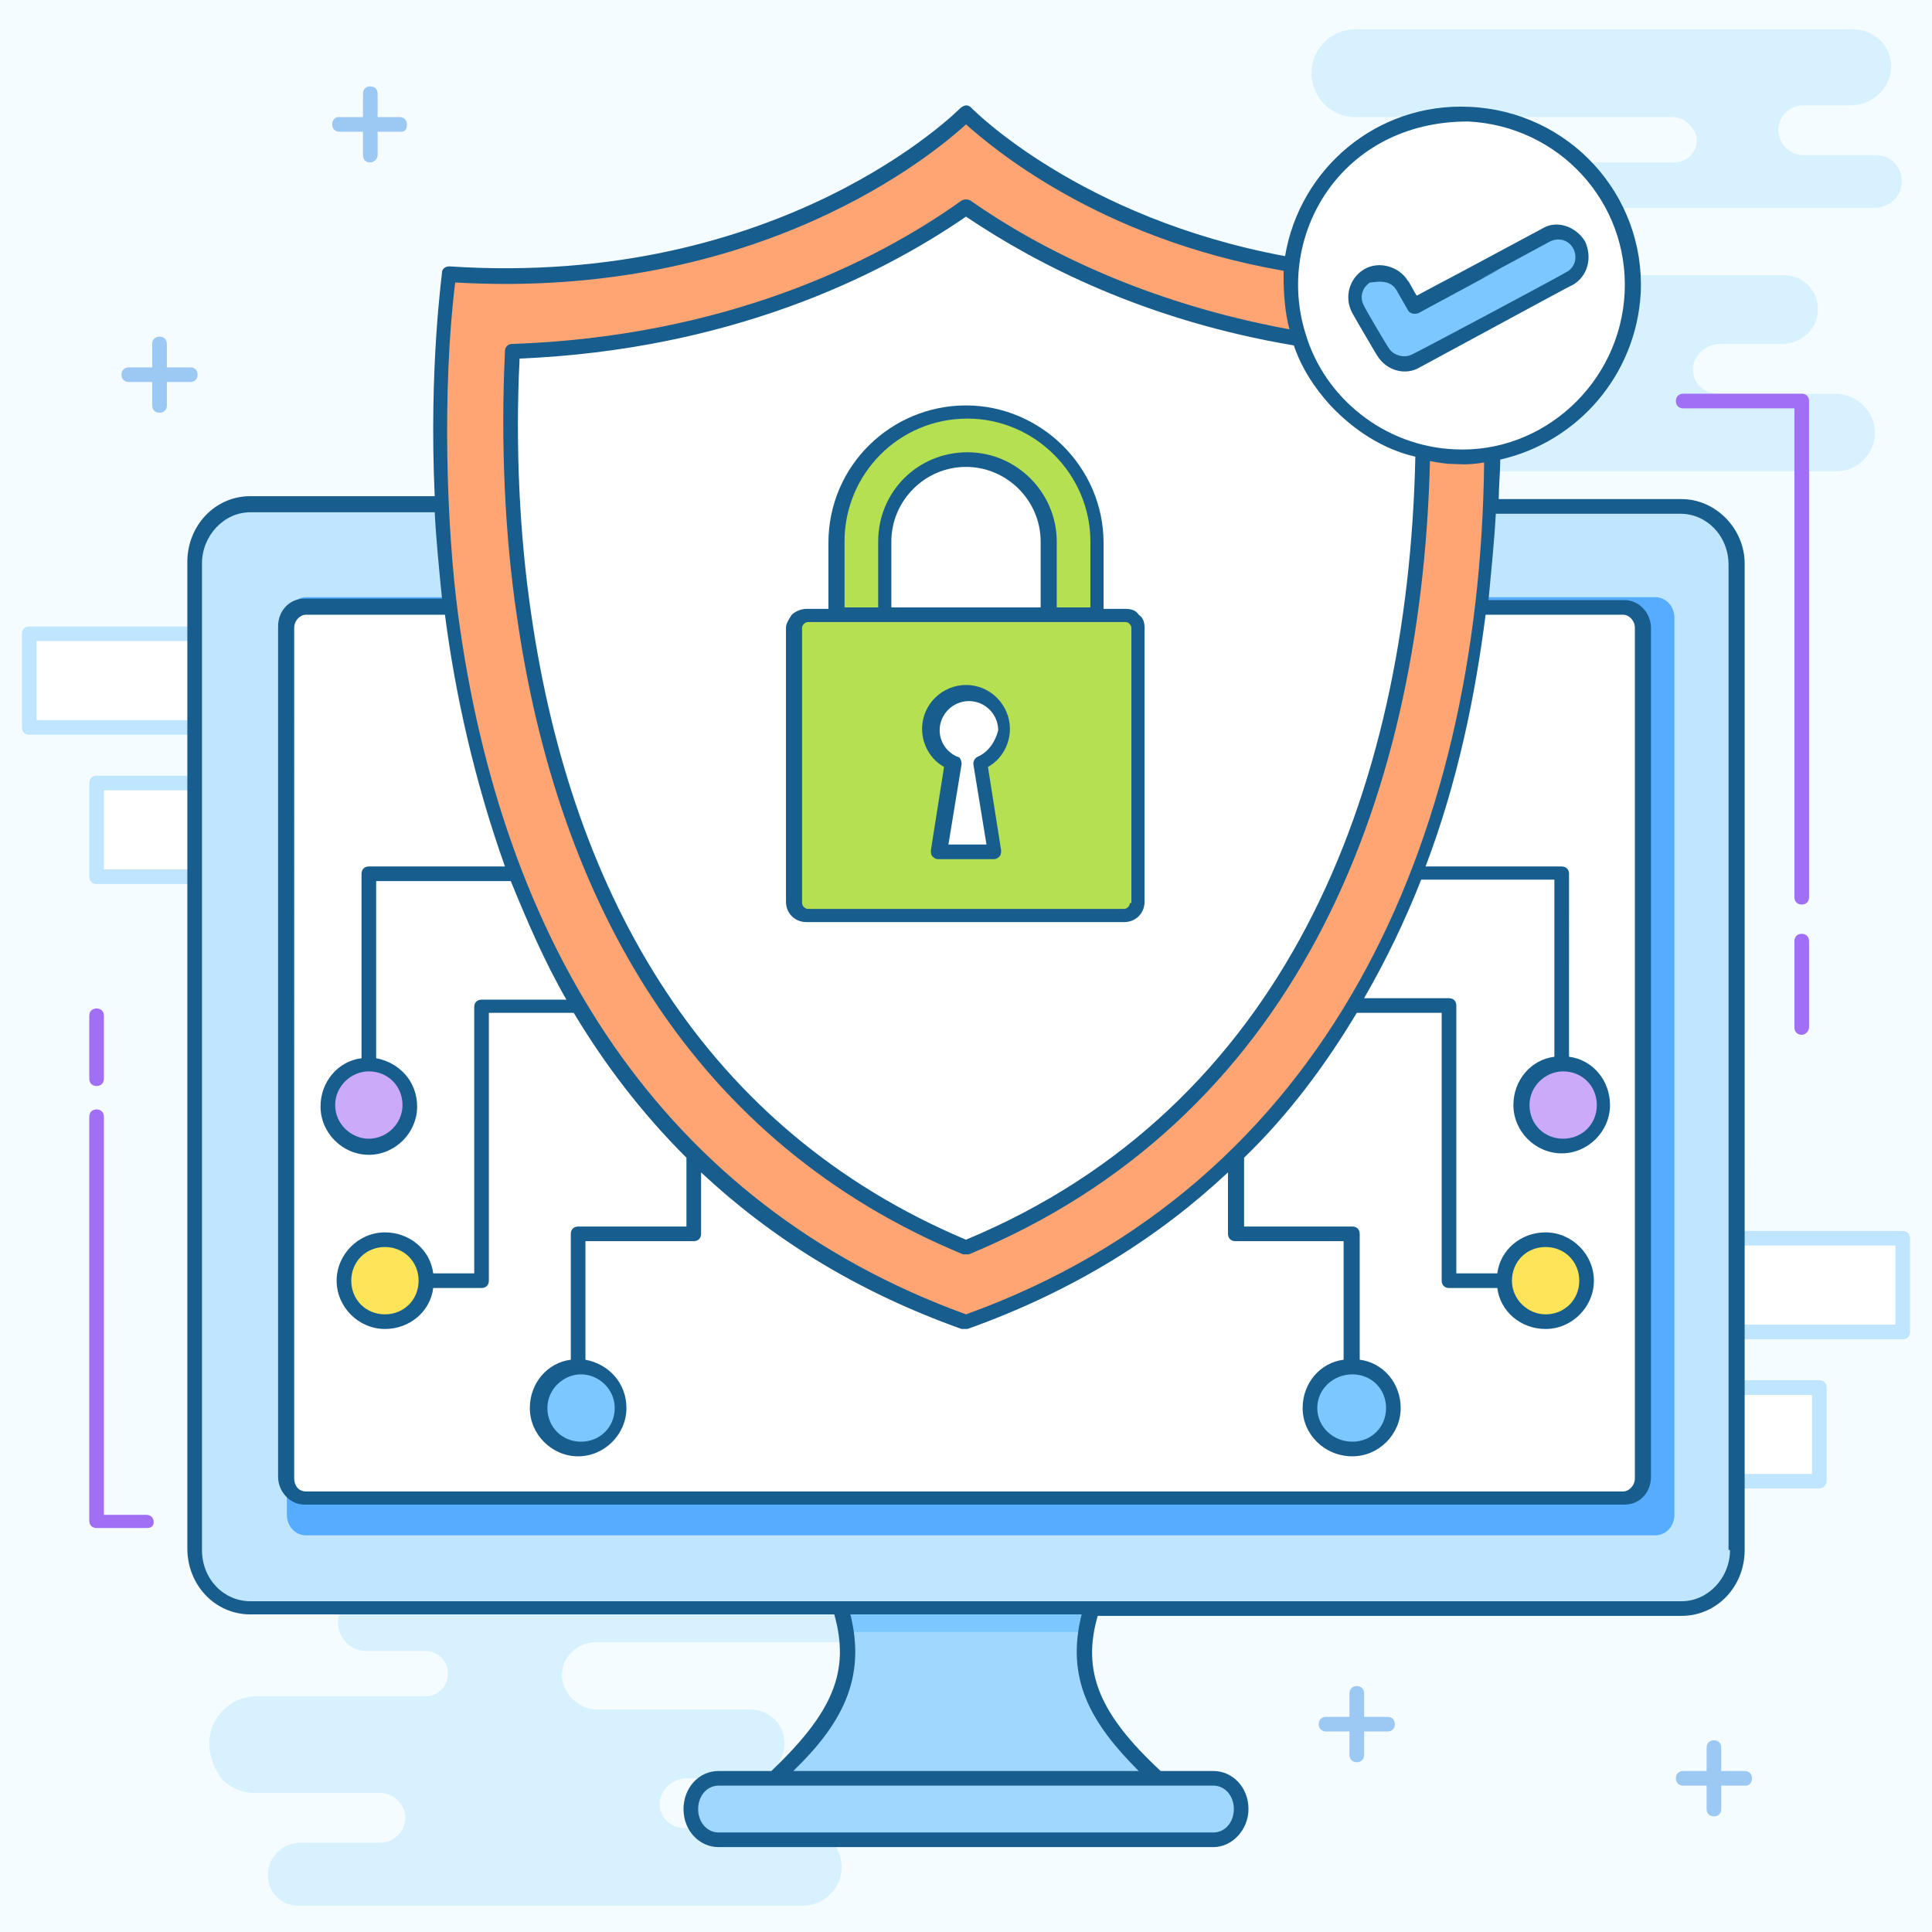 <svg xmlns="http://www.w3.org/2000/svg" viewBox="0 0 132 132" id="cyber-security"><path fill="#f5fcff" d="M0 0h132v132H0z"></path><path fill="#d7f1ff" d="M14.3 119.1c0-1.7 1.4-3.2 3.2-3.2h11.6c.8 0 1.5-.7 1.5-1.5v-.1c0-.8-.7-1.5-1.5-1.5H25c-1.1 0-2-1-1.9-2.1.1-1 1-1.7 2-1.7h18.7c.9 0 1.7-.8 1.5-1.8-.1-.8-.8-1.3-1.6-1.3L22 106c-1.7 0-3-1.4-3-3 0-1.7 1.4-3 3-3h34c1.5 0 2.7 1.2 2.6 2.7-.1 1.4-1.3 2.5-2.8 2.5h-3.2c-.5 0-.9.2-1.2.5-.3.3-.5.7-.5 1.2 0 .9.8 1.7 1.7 1.7h5c1.1 0 1.9 1 1.7 2.1-.1.9-1 1.5-1.8 1.5H40.7c-1.3 0-2.4 1.1-2.3 2.4.1 1.2 1.2 2.2 2.4 2.2h10.5c1.3 0 2.4 1.1 2.3 2.5-.1 1.3-1.2 2.2-2.5 2.2h-4.2c-.8 0-1.6.6-1.8 1.4-.2 1.1.6 2 1.7 2h8c.7 0 1.4.3 1.9.8s.8 1.1.8 1.9c0 1.4-1.2 2.6-2.6 2.6H20.4c-.6 0-1.1-.2-1.5-.6-.4-.4-.6-.9-.6-1.5 0-1.2 1-2.2 2.2-2.2H26c.9 0 1.7-.8 1.7-1.7 0-.9-.8-1.7-1.7-1.7h-8.6c-.9 0-1.7-.4-2.2-.9-.6-.8-.9-1.6-.9-2.5zm70.6-97.9c0-1.7 1.4-3.2 3.2-3.2h11.6c.8 0 1.5-.7 1.5-1.5v-.1c0-.8-.7-1.5-1.5-1.5h-4.1c-1.1 0-2-1-1.9-2.1.1-1 1-1.7 2-1.7h18.7c.9 0 1.7-.8 1.5-1.8-.2-.7-.9-1.3-1.6-1.3H92.6c-1.7 0-3-1.4-3-3 0-1.7 1.4-3 3-3h34c1.5 0 2.7 1.2 2.6 2.7-.1 1.4-1.3 2.5-2.8 2.5h-3.2c-.5 0-.9.2-1.2.5-.3.3-.5.7-.5 1.2 0 .9.8 1.7 1.7 1.7h5c1.1 0 1.9 1 1.7 2.1-.1.9-1 1.5-1.8 1.5h-16.8c-1.3 0-2.4 1.1-2.3 2.4.1 1.2 1.2 2.2 2.4 2.2h10.5c1.3 0 2.4 1.1 2.3 2.5-.1 1.3-1.2 2.2-2.5 2.2h-4.2c-.8 0-1.6.6-1.8 1.4-.2 1.1.6 2 1.7 2h8c.7 0 1.4.3 1.9.8s.8 1.1.8 1.9c0 1.4-1.2 2.6-2.6 2.6H91c-.6 0-1.1-.2-1.5-.6-.4-.4-.6-.9-.6-1.5 0-1.2 1-2.2 2.2-2.2h5.7c.9 0 1.7-.8 1.7-1.7 0-.9-.8-1.7-1.7-1.7h-8.6c-.9 0-1.7-.4-2.2-.9-.7-.8-1.1-1.5-1.1-2.4z"></path><path fill="#a06ff3" d="M6.6 74.2c-.3 0-.5-.2-.5-.5v-4.3c0-.3.2-.5.5-.5s.5.2.5.5v4.3c0 .3-.2.5-.5.5z"></path><path fill="#fff" d="M6.6 53.5h8.8v6.4H6.6z"></path><path fill="#c0e6ff" d="M15.4 60.4H6.6c-.3 0-.5-.2-.5-.5v-6.4c0-.3.2-.5.5-.5h8.8c.3 0 .5.2.5.5v6.4c0 .2-.2.5-.5.5zm-8.3-1h7.8V54H7.1v5.4z"></path><path fill="#fff" d="M2 43.3h13.4v6.4H2z"></path><path fill="#c0e6ff" d="M15.4 50.2H2c-.3 0-.5-.2-.5-.5v-6.4c0-.3.2-.5.5-.5h13.4c.3 0 .5.2.5.5v6.4c0 .3-.2.5-.5.5zm-12.9-1h12.4v-5.4H2.5v5.4z"></path><path fill="#fff" d="M113.4 94.8h10.9v6.4h-10.9z"></path><path fill="#c0e6ff" d="M124.3 101.7h-10.9c-.3 0-.5-.2-.5-.5v-6.4c0-.3.2-.5.5-.5h10.9c.3 0 .5.2.5.5v6.4c0 .3-.3.5-.5.5zm-10.4-1h9.9v-5.4h-9.9v5.4z"></path><path fill="#fff" d="M113.4 84.7H130v6.4h-16.6z"></path><path fill="#c0e6ff" d="M130 91.5h-16.6c-.3 0-.5-.2-.5-.5v-6.4c0-.3.2-.5.5-.5H130c.3 0 .5.2.5.5V91c0 .3-.2.5-.5.5zm-16.1-1h15.6v-5.4h-15.6v5.4z"></path><path fill="#c0e6ff" d="M118.7 38.5v67.4c0 2.2-1.7 4-3.8 4H17.1c-2.1 0-3.8-1.8-3.8-4V38.5c0-2.2 1.7-4 3.8-4h97.7c2.2.1 3.9 1.8 3.9 4z"></path><path fill="#56adff" d="M114.4 42.2v61.3c0 .8-.6 1.4-1.3 1.4H20.9c-.7 0-1.3-.6-1.3-1.4V42.2c0-.7.6-1.4 1.3-1.4h92.2c.7 0 1.3.6 1.3 1.4z"></path><path fill="#fff" d="M112.4 42.9V101c0 .8-.6 1.4-1.3 1.4H20.9c-.7 0-1.3-.6-1.3-1.4V42.9c0-.7.6-1.4 1.3-1.4h90.2c.7 0 1.3.6 1.3 1.4z"></path><path fill="#a0d7ff" d="M84.8 123.6c0 1.2-.9 2.1-1.9 2.1H49.1c-1.1 0-1.9-.9-1.9-2.1 0-1.2.9-2.1 1.9-2.1h33.8c1 0 1.9.9 1.9 2.1zM79.1 121.5H52.9c3.7-3.4 5.5-6 4.9-10-.1-.6-.2-1.1-.4-1.7h17.2c-.2.6-.3 1.1-.4 1.7-.6 4 1.2 6.6 4.9 10z"></path><path fill="#7cc7ff" d="M74.6 109.8c-.2.6-.3 1.1-.4 1.7H57.8c-.1-.6-.2-1.1-.4-1.7h17.2z"></path><path fill="#fee459" d="M108.5 87.5c0 1.6-1.3 2.8-2.8 2.8-1.6 0-2.8-1.3-2.8-2.8 0-1.6 1.3-2.8 2.8-2.8 1.6 0 2.8 1.2 2.8 2.8z"></path><path fill="#cbaaf9" d="M109.6 75.5c0 1.6-1.3 2.8-2.8 2.8-1.6 0-2.8-1.3-2.8-2.8 0-1.6 1.3-2.8 2.8-2.8 1.6 0 2.8 1.2 2.8 2.8z"></path><path fill="#7cc7ff" d="M95.2 96.2c0 1.6-1.3 2.8-2.8 2.8s-2.8-1.3-2.8-2.8c0-1.6 1.3-2.8 2.8-2.8s2.8 1.2 2.8 2.8z"></path><path fill="#fee459" d="M23.5 87.5c0 1.6 1.3 2.8 2.8 2.8 1.6 0 2.8-1.3 2.8-2.8 0-1.6-1.3-2.8-2.8-2.8-1.6 0-2.8 1.2-2.8 2.8z"></path><path fill="#cbaaf9" d="M22.4 75.5c0 1.6 1.3 2.8 2.8 2.8 1.6 0 2.8-1.3 2.8-2.8 0-1.6-1.3-2.8-2.8-2.8-1.6 0-2.8 1.2-2.8 2.8z"></path><path fill="#7cc7ff" d="M36.8 96.2c0 1.6 1.3 2.8 2.8 2.8s2.8-1.3 2.8-2.8c0-1.6-1.3-2.8-2.8-2.8s-2.8 1.2-2.8 2.8z"></path><path fill="#ffa573" d="M66 90.3C22 74.5 30.7 18.8 30.7 18.8 53.9 20.3 66 7.8 66 7.8s12.1 12.5 35.3 11c0 0 8.7 55.7-35.3 71.5z"></path><path fill="#fff" d="M66 85.3C35.8 72.7 34.3 38.1 35 24c14.9-.5 25.3-5.9 31-9.8 5.7 3.9 16.1 9.3 31.1 9.8.8 14.1-.6 48.6-31.1 61.3z"></path><path fill="#b4e051" d="M73.3 43.8c-.9 0-1.6-.7-1.6-1.6V37c0-3.1-2.5-5.6-5.6-5.6-3.1 0-5.6 2.5-5.6 5.6v5.1c0 .9-.7 1.6-1.6 1.6s-1.6-.7-1.6-1.6V37c0-4.9 4-8.9 8.9-8.9s8.9 4 8.9 8.9v5.1c-.2 1-.9 1.7-1.8 1.7z"></path><path fill="#b4e051" d="M77.7 42.9v18.7c0 .5-.4.9-.9.9H55.2c-.5 0-.9-.4-.9-.9V42.9c0-.5.4-.9.9-.9h21.7c.4.1.8.5.8.9z"></path><path fill="#fff" d="m64.1 58.2 1-6c-.9-.3-1.6-1.2-1.6-2.3 0-1.4 1.1-2.5 2.5-2.5s2.5 1.1 2.5 2.5c0 1-.7 1.9-1.6 2.3l1 6h-3.8z"></path><circle cx="99.8" cy="19.5" r="11.7" fill="#fff"></circle><circle cx="99.8" cy="19.5" r="11.7" fill="#fff"></circle><path fill="#7cc7ff" d="M95.4 24.8c-.3-.1-.6-.4-.8-.7L93 21.2c-.5-.8-.2-1.8.6-2.3.8-.5 1.8-.2 2.3.6l.8 1.4 9-4.9c.8-.4 1.8-.1 2.3.7.4.8.1 1.8-.7 2.3l-10.4 5.6c-.6.4-1.1.4-1.5.2z"></path><path fill="#175d8d" d="M114.9 34.1h-12.5c0-.9.1-1.8.1-2.7 5.3-1.2 9.3-5.8 9.6-11.4.3-6.7-4.9-12.4-11.7-12.7-6.3-.3-11.6 4.2-12.6 10.2-14-2.6-21.3-10-21.4-10.1-.1-.1-.2-.2-.4-.2-.1 0-.3.1-.4.2-.1.1-12.2 12.3-34.9 10.8-.3 0-.5.2-.5.4s-.9 6.5-.5 15.3H17.1c-2.4 0-4.3 2-4.3 4.5v67.4c0 2.5 1.9 4.5 4.3 4.5H57c1.1 3.9-.1 6.7-4.3 10.7h-3.6c-1.4 0-2.4 1.2-2.4 2.6 0 1.5 1.1 2.6 2.4 2.6h33.8c1.3 0 2.4-1.2 2.4-2.6 0-1.5-1.1-2.6-2.4-2.6h-3.6c-4.2-3.9-5.4-6.8-4.3-10.6h39.9c2.4 0 4.3-2 4.3-4.5V38.5c0-2.4-2-4.4-4.3-4.4zM100.3 8.3c6.2.3 11 5.5 10.7 11.7-.3 6.2-5.6 11-11.6 10.7-4.8-.2-8.9-3.5-10.2-7.9-2.1-6.7 2.4-14.5 11.1-14.5zM66 84.7C48.2 77.2 39.1 61.3 36.3 42c-.8-5.4-1.1-11.5-.8-17.5 14.2-.6 24.4-5.5 30.5-9.7 4.9 3.3 12.3 7.1 22.4 8.8.5 1.5 1.4 2.9 2.5 4.1 1.6 1.7 3.6 3 5.8 3.5-.5 23.3-9.1 44.5-30.7 53.5zM31.1 19.3C51.9 20.5 63.8 10.5 66 8.5c1.7 1.5 9 7.8 21.7 10v.4c0 1.2.1 2.5.4 3.6-9.8-1.8-17.1-5.5-21.8-8.8-.2-.1-.4-.1-.6 0-6 4.3-16.3 9.3-30.7 9.8-.3 0-.5.2-.5.5-.3 6.3 0 12.6.8 18 2.8 19.7 12.1 36.1 30.5 43.7h.4c22-9.1 30.9-30.4 31.5-54.2.5.1 1.1.2 1.6.2.3 0 .9.1 2.1-.1-.3 25.9-10.7 49.3-35.4 58.2C45.1 82.2 34.3 64.4 31.3 42c-.8-6-1.1-15.4-.2-22.7zm-3.6 56.2c0 1.3-1.1 2.3-2.3 2.3s-2.3-1-2.3-2.3c0-1.3 1.1-2.3 2.3-2.3 1.3 0 2.3 1 2.3 2.3zm-2.8-15.8v12.6c-1.6.2-2.8 1.6-2.8 3.3 0 1.8 1.5 3.3 3.3 3.3 1.8 0 3.3-1.5 3.3-3.3 0-1.7-1.2-3-2.8-3.3V60.2h9.2c1.1 2.7 2.3 5.5 3.8 8.1h-5.8c-.3 0-.5.2-.5.5V87h-2.8c-.2-1.6-1.6-2.8-3.3-2.8-1.8 0-3.3 1.5-3.3 3.3 0 1.8 1.5 3.3 3.3 3.3 1.7 0 3.1-1.2 3.3-2.8h3.3c.3 0 .5-.2.5-.5V69.2h5.8c2.1 3.5 4.6 6.8 7.7 9.9v4.7h-7.4c-.3 0-.5.2-.5.5v8.6c-1.6.2-2.8 1.6-2.8 3.3 0 1.8 1.5 3.3 3.3 3.3 1.8 0 3.3-1.5 3.3-3.3 0-1.7-1.2-3-2.8-3.3v-8.1h7.4c.3 0 .5-.2.5-.5v-4.2c4.7 4.4 10.5 8.1 17.8 10.7h.4c7.3-2.6 13.1-6.3 17.8-10.7v4.2c0 .3.2.5.5.5h7.4v8.1c-1.6.2-2.8 1.6-2.8 3.3 0 1.8 1.5 3.3 3.4 3.3 1.8 0 3.3-1.5 3.3-3.3 0-1.7-1.2-3.1-2.8-3.3v-8.6c0-.3-.2-.5-.5-.5H85v-4.7c3.1-3 5.6-6.4 7.7-9.9h5.8v18.3c0 .3.2.5.5.5h3.3c.2 1.6 1.6 2.8 3.3 2.8 1.8 0 3.3-1.5 3.3-3.3 0-1.8-1.5-3.3-3.3-3.3-1.7 0-3.1 1.2-3.3 2.8h-2.8V68.7c0-.3-.2-.5-.5-.5h-5.8c1.5-2.6 2.8-5.3 3.9-8.1h9.1v12.1c-1.6.2-2.8 1.6-2.8 3.3 0 1.8 1.5 3.3 3.3 3.3 1.8 0 3.3-1.5 3.3-3.3 0-1.7-1.2-3.1-2.8-3.3V59.7c0-.3-.2-.5-.5-.5h-9.3c2.2-5.8 3.4-11.7 4.1-17.2h9.4c.4 0 .8.4.8.9V101c0 .5-.4.9-.8.9h-90c-.5 0-.8-.4-.8-.9V42.9c0-.5.4-.9.8-.9h9.5c.7 5.4 2 11.3 4.1 17.2h-9.3c-.3 0-.5.2-.5.5zm3.9 27.8c0 1.3-1 2.3-2.3 2.3-1.3 0-2.3-1-2.3-2.3 0-1.3 1-2.3 2.3-2.3 1.3 0 2.3 1 2.3 2.3zM42 96.2c0 1.3-1 2.3-2.3 2.3s-2.3-1-2.3-2.3c0-1.3 1.1-2.3 2.3-2.3 1.2 0 2.3 1 2.3 2.3zm52.7 0c0 1.3-1 2.3-2.3 2.3-1.3 0-2.4-1-2.4-2.3 0-1.3 1.1-2.3 2.4-2.3 1.3 0 2.3 1 2.3 2.3zm8.6-8.7c0-1.3 1-2.3 2.3-2.3 1.3 0 2.3 1 2.3 2.3 0 1.3-1 2.3-2.3 2.3-1.2 0-2.3-1-2.3-2.3zm5.8-12c0 1.3-1 2.3-2.3 2.3-1.3 0-2.3-1-2.3-2.3 0-1.3 1.1-2.3 2.3-2.3 1.3 0 2.3 1 2.3 2.3zm-24.8 48.1c0 .9-.6 1.6-1.4 1.6H49.1c-.8 0-1.4-.7-1.4-1.6 0-.9.6-1.6 1.4-1.6h33.8c.8 0 1.4.7 1.4 1.6zm-6.5-2.6H54.2c3.3-3.2 5-6.3 3.9-10.7h15.8c-1.1 4.4.6 7.4 3.9 10.7zm40.4-15.1c0 1.9-1.5 3.5-3.3 3.5H17.1c-1.8 0-3.3-1.5-3.3-3.5V38.5c0-1.9 1.5-3.5 3.3-3.5h12.6c.1 1.9.3 3.9.5 5.9h-9.4c-1 0-1.8.8-1.8 1.9v58.1c0 1 .8 1.9 1.8 1.9H111c1 0 1.8-.8 1.8-1.9v-58c0-1-.8-1.9-1.8-1.9h-9.3c.2-2.1.4-4.1.5-5.9h12.6c1.8 0 3.3 1.5 3.3 3.5v67.3z"></path><path fill="#175d8d" d="M76.9 41.6h-1.5v-4.5c0-5.2-4.3-9.4-9.4-9.4-5.1 0-9.4 4.1-9.4 9.4v4.5h-1.5c-.4 0-.8.2-1 .4-.2.3-.4.6-.4.9v18.7c0 .8.6 1.4 1.4 1.4h21.7c.8 0 1.4-.6 1.4-1.4V42.9c0-.4-.1-.7-.4-.9-.2-.3-.5-.4-.9-.4zm-16-4.6c0-2.8 2.3-5.1 5.1-5.1s5.1 2.3 5.1 5.1v4.5H60.9V37zm-3.2 0c0-4.6 3.7-8.4 8.4-8.4 4.6 0 8.4 3.8 8.4 8.4v4.5h-2.3V37c0-3.3-2.7-6.1-6.1-6.1-3.4 0-6.1 2.7-6.1 6.1v4.5h-2.3V37zm19.5 24.7c0 .2-.2.4-.4.4H55.2c-.2 0-.4-.2-.4-.4V42.9c0-.2.2-.4.4-.4h21.7c.2 0 .4.2.4.4v18.8z"></path><path fill="#175d8d" d="M69 49.8c0-1.6-1.3-3-3-3-1.6 0-3 1.3-3 3 0 1.1.6 2.1 1.5 2.6l-.9 5.7c0 .1 0 .3.1.4.1.1.2.2.4.2h3.8c.2 0 .3-.1.4-.2.1-.1.1-.3.1-.4l-.9-5.7c.9-.5 1.5-1.5 1.5-2.6zm-2.2 1.9c-.2.1-.3.3-.3.5l.9 5.5h-2.6l.9-5.5c0-.2-.1-.5-.3-.5-.7-.3-1.2-1-1.2-1.8 0-1.1.9-2 2-2s2 .9 2 2c-.2.8-.7 1.5-1.4 1.8zm27.3-27.4s0 .1 0 0c.6 1 1.9 1.4 2.9.8 6.3-3.4 10.5-5.7 10.4-5.6 1.1-.6 1.4-1.9.9-3-.6-1-1.9-1.5-2.9-.9-16.2 8.7 1.8-1-8.6 4.6-.1-.1-.6-1.1-.6-1-.6-1-2-1.4-3-.8-1 .6-1.4 1.9-.8 3 .1.2 1.8 3.1 1.7 2.9zm1.3-4.5.8 1.4c.1.2.4.3.7.2 13.2-7.1-2.9 1.5 9-4.9.6-.3 1.3-.1 1.6.5.3.6.1 1.3-.5 1.6-.1.1-10.6 5.7-10.5 5.6-.5.3-1.3.1-1.6-.4-.1-.1-1.8-3-1.7-2.9-.3-.5-.2-1.2.4-1.6.3 0 1.3-.3 1.8.5z"></path><path fill="#a06ff3" d="M123.1 70.7c-.3 0-.5-.2-.5-.5v-5.9c0-.3.2-.5.5-.5s.5.2.5.5v5.9c0 .2-.2.5-.5.5zM123.1 61.8c-.3 0-.5-.2-.5-.5V27.9H115c-.3 0-.5-.2-.5-.5s.2-.5.5-.5h8.1c.3 0 .5.2.5.5v33.9c0 .3-.2.5-.5.5zM10 104.4H6.6c-.3 0-.5-.2-.5-.5V76.3c0-.3.2-.5.5-.5s.5.2.5.5v27.2H10c.3 0 .5.2.5.5s-.2.4-.5.4z"></path><g fill="#9cc8f4"><path d="M13 26.1H8.8c-.3 0-.5-.2-.5-.5s.2-.5.5-.5H13c.3 0 .5.2.5.5s-.2.5-.5.5z"></path><path d="M10.9 28.2c-.3 0-.5-.2-.5-.5v-4.2c0-.3.2-.5.5-.5s.5.2.5.5v4.2c0 .3-.2.5-.5.5z"></path></g><g fill="#9cc8f4"><path d="M119.3 122H115c-.3 0-.5-.2-.5-.5s.2-.5.5-.5h4.2c.3 0 .5.2.5.5s-.2.5-.4.5z"></path><path d="M117.1 124.1c-.3 0-.5-.2-.5-.5v-4.2c0-.3.2-.5.5-.5s.5.2.5.5v4.2c0 .3-.2.5-.5.5z"></path></g><g fill="#9cc8f4"><path d="M94.8 118.3h-4.2c-.3 0-.5-.2-.5-.5s.2-.5.5-.5h4.2c.3 0 .5.2.5.5s-.2.5-.5.5z"></path><path d="M92.7 120.4c-.3 0-.5-.2-.5-.5v-4.2c0-.3.2-.5.5-.5s.5.2.5.5v4.2c0 .3-.2.5-.5.5z"></path></g><g fill="#9cc8f4"><path d="M27.4 9h-4.2c-.3 0-.5-.2-.5-.5s.2-.5.4-.5h4.2c.3 0 .5.2.5.5s-.1.5-.4.5z"></path><path d="M25.3 11.1c-.3 0-.5-.2-.5-.5V6.4c0-.3.2-.5.5-.5s.5.2.5.5v4.2c0 .3-.3.5-.5.5z"></path></g></svg>